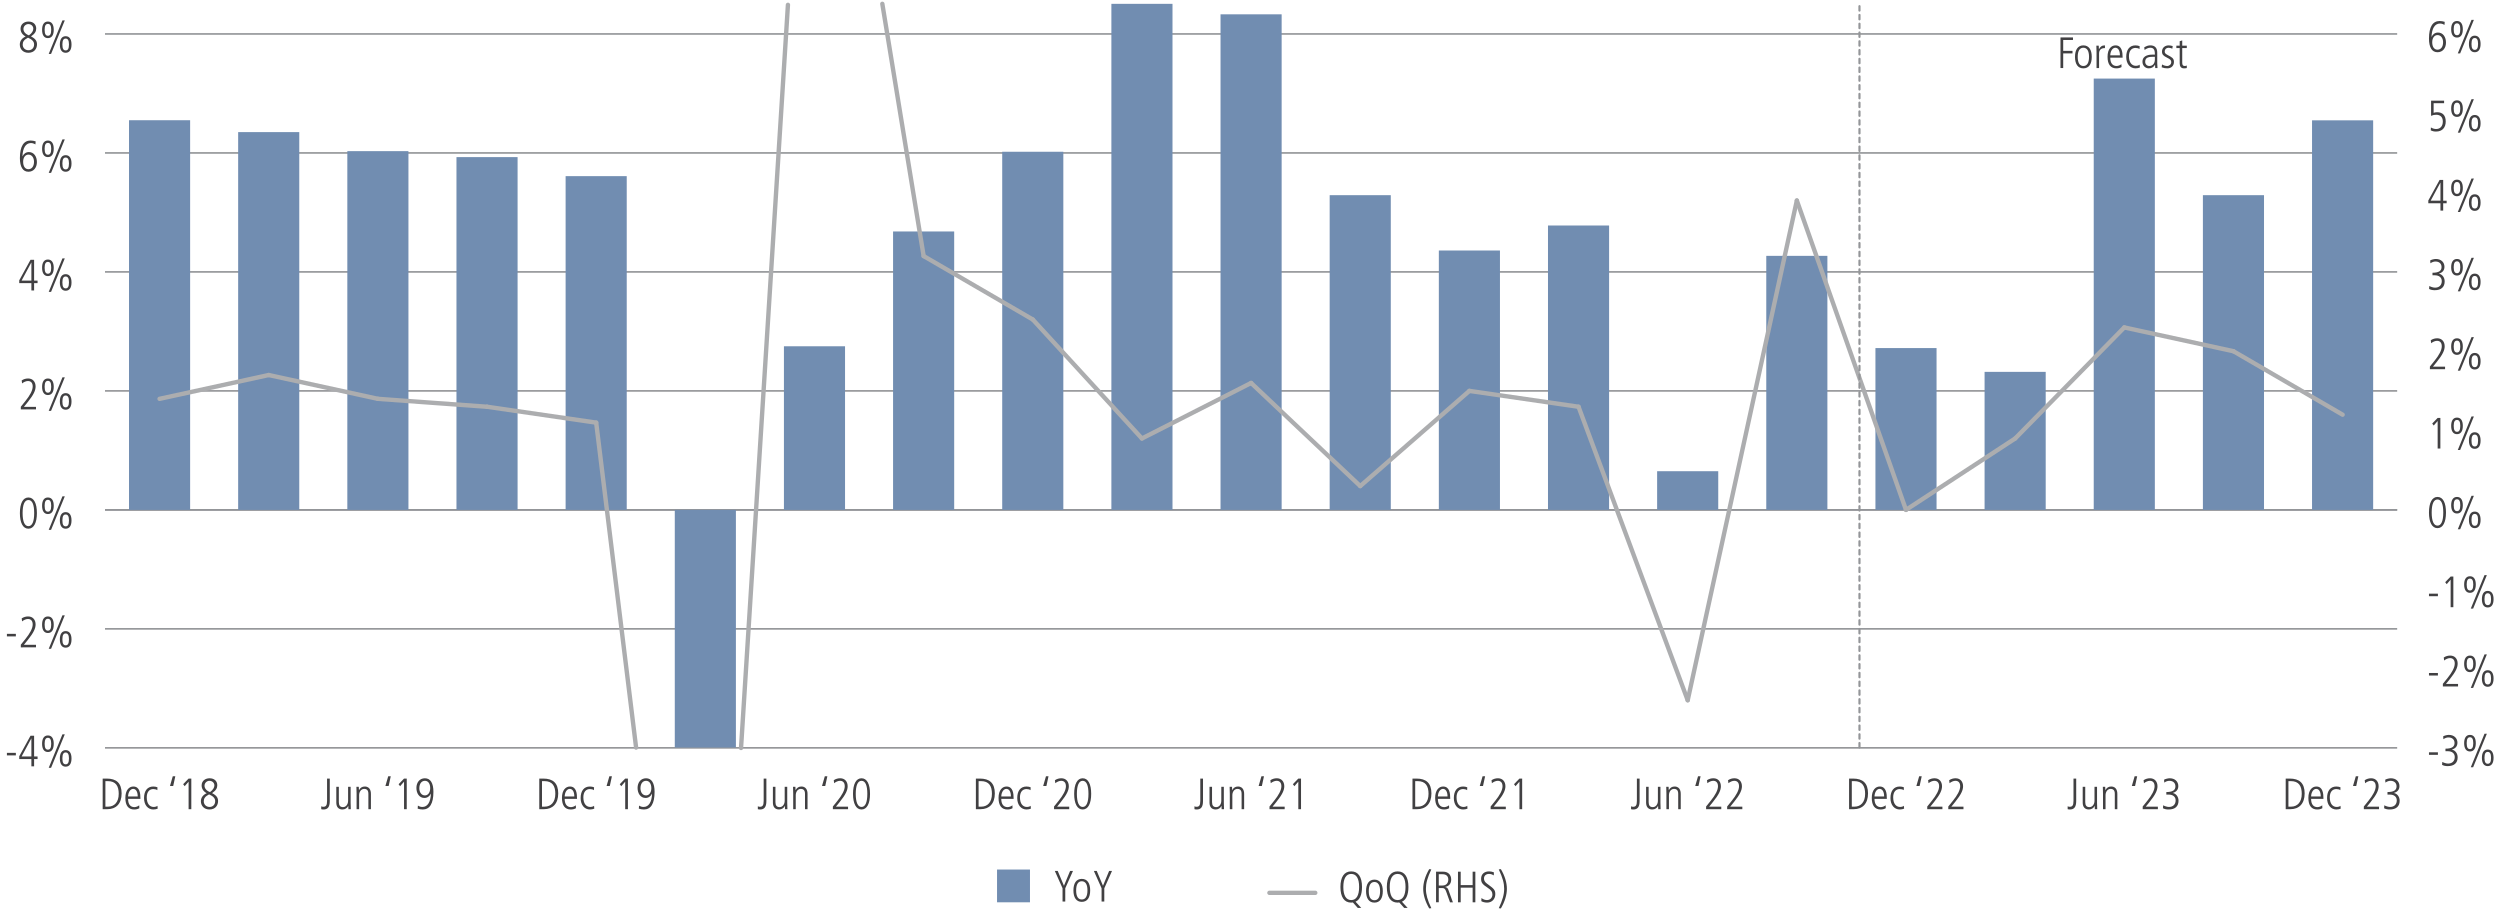 <?xml version="1.0" encoding="utf-8"?>
<!-- Generator: Adobe Illustrator 27.4.0, SVG Export Plug-In . SVG Version: 6.00 Build 0)  -->
<svg version="1.1" id="Layer_02" xmlns="http://www.w3.org/2000/svg" xmlns:xlink="http://www.w3.org/1999/xlink" x="0px" y="0px"
	 viewBox="0 0 1140 420.4" style="enable-background:new 0 0 1140 420.4;" xml:space="preserve">
<style type="text/css">
	.st0{fill:none;stroke:#939598;stroke-width:0.75;stroke-miterlimit:10;}
	.st1{fill:#414042;}
	.st2{fill:#718DB1;}
	.st3{fill:#718DB1;stroke:#ACADAF;stroke-width:2;stroke-linecap:round;stroke-linejoin:round;stroke-miterlimit:10;}
	.st4{fill:none;stroke:#939598;stroke-linecap:round;stroke-linejoin:round;stroke-miterlimit:10;stroke-dasharray:2,2;}
</style>
<line class="st0" x1="47.88" y1="232.5" x2="1093.11" y2="232.5"/>
<g>
	<path class="st1" d="M3.15,344.46v-1.16h4.08v1.16H3.15z"/>
	<path class="st1" d="M14.31,349.46v-3.34H8.77v-1.26l5.14-9.36h1.64v9.46h1.58v1.16h-1.58v3.34H14.31z M14.31,336.74h-0.04
		l-4.42,8.22h4.46V336.74z"/>
	<path class="st1" d="M19.19,339.14c0-2.4,0.92-3.78,2.66-3.78c1.7,0,2.66,1.32,2.66,3.78s-0.96,3.78-2.66,3.78
		C20.11,342.92,19.19,341.54,19.19,339.14z M23.35,339.14c0-2-0.56-2.7-1.5-2.7c-0.94,0-1.5,0.68-1.5,2.7c0,2.08,0.6,2.7,1.5,2.7
		C22.75,341.84,23.35,341.22,23.35,339.14z M22.21,350.12l6.26-15.28h1.08l-6.26,15.28H22.21z M27.29,345.82
		c0-2.46,0.96-3.78,2.66-3.78c1.74,0,2.66,1.38,2.66,3.78s-0.92,3.78-2.66,3.78C28.25,349.6,27.29,348.28,27.29,345.82z
		 M31.45,345.82c0-2.02-0.58-2.7-1.52-2.7c-0.88,0-1.48,0.62-1.48,2.7c0,2.06,0.56,2.7,1.5,2.7
		C30.85,348.52,31.45,347.9,31.45,345.82z"/>
</g>
<g>
	<path class="st1" d="M3.15,290.2v-1.16h4.08v1.16H3.15z"/>
	<path class="st1" d="M9.49,295.2v-1.22l2.16-2.68c1.98-2.46,3.26-4.76,3.26-6.54c0-1.6-0.76-2.5-2.18-2.5
		c-0.86,0-1.92,0.48-2.66,1.1l-0.18-1.38c0.96-0.62,1.92-0.88,2.94-0.88c2.1,0,3.4,1.5,3.4,3.66c0,1.76-0.86,3.72-3.58,7.1
		l-1.76,2.18h5.52v1.16H9.49z"/>
	<path class="st1" d="M19.19,284.88c0-2.4,0.92-3.78,2.66-3.78c1.7,0,2.66,1.32,2.66,3.78s-0.96,3.78-2.66,3.78
		C20.11,288.66,19.19,287.28,19.19,284.88z M23.35,284.88c0-2-0.56-2.7-1.5-2.7c-0.94,0-1.5,0.68-1.5,2.7c0,2.08,0.6,2.7,1.5,2.7
		C22.75,287.58,23.35,286.96,23.35,284.88z M22.21,295.86l6.26-15.28h1.08l-6.26,15.28H22.21z M27.29,291.56
		c0-2.46,0.96-3.78,2.66-3.78c1.74,0,2.66,1.38,2.66,3.78s-0.92,3.78-2.66,3.78C28.25,295.34,27.29,294.02,27.29,291.56z
		 M31.45,291.56c0-2.02-0.58-2.7-1.52-2.7c-0.88,0-1.48,0.62-1.48,2.7c0,2.06,0.56,2.7,1.5,2.7
		C30.85,294.26,31.45,293.64,31.45,291.56z"/>
</g>
<g>
	<path class="st1" d="M9.07,233.97c0-4.42,1.38-7.12,3.88-7.12c2.54,0,3.88,2.72,3.88,7.12s-1.38,7.12-3.88,7.12
		C10.45,241.09,9.07,238.37,9.07,233.97z M15.59,233.97c0-3.92-0.9-5.96-2.64-5.96c-1.68,0-2.64,1.98-2.64,5.96
		c0,3.94,0.96,5.96,2.64,5.96C14.65,239.93,15.59,237.91,15.59,233.97z"/>
	<path class="st1" d="M19.19,230.63c0-2.4,0.92-3.78,2.66-3.78c1.7,0,2.66,1.32,2.66,3.78s-0.96,3.78-2.66,3.78
		C20.11,234.41,19.19,233.03,19.19,230.63z M23.35,230.63c0-2-0.56-2.7-1.5-2.7c-0.94,0-1.5,0.68-1.5,2.7c0,2.08,0.6,2.7,1.5,2.7
		C22.75,233.33,23.35,232.71,23.35,230.63z M22.21,241.61l6.26-15.28h1.08l-6.26,15.28H22.21z M27.29,237.31
		c0-2.46,0.96-3.78,2.66-3.78c1.74,0,2.66,1.38,2.66,3.78s-0.92,3.78-2.66,3.78C28.25,241.09,27.29,239.77,27.29,237.31z
		 M31.45,237.31c0-2.02-0.58-2.7-1.52-2.7c-0.88,0-1.48,0.62-1.48,2.7c0,2.06,0.56,2.7,1.5,2.7
		C30.85,240.01,31.45,239.39,31.45,237.31z"/>
</g>
<g>
	<path class="st1" d="M9.49,186.69v-1.22l2.16-2.68c1.98-2.46,3.26-4.76,3.26-6.54c0-1.6-0.76-2.5-2.18-2.5
		c-0.86,0-1.92,0.48-2.66,1.1l-0.18-1.38c0.96-0.62,1.92-0.88,2.94-0.88c2.1,0,3.4,1.5,3.4,3.66c0,1.76-0.86,3.72-3.58,7.1
		l-1.76,2.18h5.52v1.16H9.49z"/>
	<path class="st1" d="M19.19,176.37c0-2.4,0.92-3.78,2.66-3.78c1.7,0,2.66,1.32,2.66,3.78s-0.96,3.78-2.66,3.78
		C20.11,180.15,19.19,178.77,19.19,176.37z M23.35,176.37c0-2-0.56-2.7-1.5-2.7c-0.94,0-1.5,0.68-1.5,2.7c0,2.08,0.6,2.7,1.5,2.7
		C22.75,179.07,23.35,178.45,23.35,176.37z M22.21,187.35l6.26-15.28h1.08l-6.26,15.28H22.21z M27.29,183.05
		c0-2.46,0.96-3.78,2.66-3.78c1.74,0,2.66,1.38,2.66,3.78s-0.92,3.78-2.66,3.78C28.25,186.83,27.29,185.51,27.29,183.05z
		 M31.45,183.05c0-2.02-0.58-2.7-1.52-2.7c-0.88,0-1.48,0.62-1.48,2.7c0,2.06,0.56,2.7,1.5,2.7
		C30.85,185.75,31.45,185.13,31.45,183.05z"/>
</g>
<g>
	<path class="st1" d="M14.31,132.44v-3.34H8.77v-1.26l5.14-9.36h1.64v9.46h1.58v1.16h-1.58v3.34H14.31z M14.31,119.72h-0.04
		l-4.42,8.22h4.46V119.72z"/>
	<path class="st1" d="M19.19,122.12c0-2.4,0.92-3.78,2.66-3.78c1.7,0,2.66,1.32,2.66,3.78s-0.96,3.78-2.66,3.78
		C20.11,125.9,19.19,124.52,19.19,122.12z M23.35,122.12c0-2-0.56-2.7-1.5-2.7c-0.94,0-1.5,0.68-1.5,2.7c0,2.08,0.6,2.7,1.5,2.7
		C22.75,124.82,23.35,124.2,23.35,122.12z M22.21,133.1l6.26-15.28h1.08l-6.26,15.28H22.21z M27.29,128.8
		c0-2.46,0.96-3.78,2.66-3.78c1.74,0,2.66,1.38,2.66,3.78s-0.92,3.78-2.66,3.78C28.25,132.58,27.29,131.26,27.29,128.8z
		 M31.45,128.8c0-2.02-0.58-2.7-1.52-2.7c-0.88,0-1.48,0.62-1.48,2.7c0,2.06,0.56,2.7,1.5,2.7C30.85,131.5,31.45,130.88,31.45,128.8
		z"/>
</g>
<g>
	<path class="st1" d="M10.27,71.3c0.5-1.18,1.6-1.96,2.9-1.96c2.36,0,3.66,2.12,3.66,4.58c0,2.4-1.4,4.4-3.88,4.4
		c-2.5,0-3.88-2.2-3.88-6.2c0-5.44,1.74-8.04,4.88-8.04c0.74,0,1.6,0.16,2.3,0.38l-0.1,1.4c-0.9-0.5-1.42-0.62-2.08-0.62
		c-2.34,0-3.7,2.24-3.84,6.06H10.27z M15.51,73.74c0-1.66-0.88-3.24-2.56-3.24c-1.36,0-2.4,1.28-2.4,3.26c0,2.18,0.98,3.4,2.4,3.4
		C14.45,77.16,15.51,75.92,15.51,73.74z"/>
	<path class="st1" d="M19.19,67.86c0-2.4,0.92-3.78,2.66-3.78c1.7,0,2.66,1.32,2.66,3.78s-0.96,3.78-2.66,3.78
		C20.11,71.64,19.19,70.26,19.19,67.86z M23.35,67.86c0-2-0.56-2.7-1.5-2.7c-0.94,0-1.5,0.68-1.5,2.7c0,2.08,0.6,2.7,1.5,2.7
		C22.75,70.56,23.35,69.94,23.35,67.86z M22.21,78.84l6.26-15.28h1.08l-6.26,15.28H22.21z M27.29,74.54c0-2.46,0.96-3.78,2.66-3.78
		c1.74,0,2.66,1.38,2.66,3.78c0,2.4-0.92,3.78-2.66,3.78C28.25,78.32,27.29,77,27.29,74.54z M31.45,74.54c0-2.02-0.58-2.7-1.52-2.7
		c-0.88,0-1.48,0.62-1.48,2.7c0,2.06,0.56,2.7,1.5,2.7C30.85,77.24,31.45,76.62,31.45,74.54z"/>
</g>
<g>
	<path class="st1" d="M16.87,20.23c0,1.86-1.16,3.84-3.94,3.84c-2.32,0-3.9-1.58-3.9-3.78c0-1.66,1.04-2.94,2.66-3.64
		c-1.52-0.82-2.32-2.06-2.32-3.56c0-2.08,1.7-3.26,3.62-3.26c2.26,0,3.52,1.38,3.52,3.2c0,1.28-0.56,2.32-2.38,3.58
		C16.29,17.71,16.87,18.81,16.87,20.23z M10.35,20.33c0,1.46,1.08,2.58,2.66,2.58c1.32,0,2.54-0.88,2.54-2.66
		c0-1.26-0.84-2.2-2.78-3.08C10.93,18.15,10.35,19.03,10.35,20.33z M15.19,13.08c0-1.2-1-2.1-2.28-2.1c-1.14,0-2.22,0.96-2.22,2.24
		c0,1.2,0.9,2.32,2.5,2.9C14.61,15.11,15.19,14.02,15.19,13.08z"/>
	<path class="st1" d="M19.19,13.6c0-2.4,0.92-3.78,2.66-3.78c1.7,0,2.66,1.32,2.66,3.78s-0.96,3.78-2.66,3.78
		C20.11,17.39,19.19,16.01,19.19,13.6z M23.35,13.6c0-2-0.56-2.7-1.5-2.7c-0.94,0-1.5,0.68-1.5,2.7c0,2.08,0.6,2.7,1.5,2.7
		C22.75,16.31,23.35,15.69,23.35,13.6z M22.21,24.59L28.47,9.3h1.08l-6.26,15.28H22.21z M27.29,20.29c0-2.46,0.96-3.78,2.66-3.78
		c1.74,0,2.66,1.38,2.66,3.78c0,2.4-0.92,3.78-2.66,3.78C28.25,24.07,27.29,22.75,27.29,20.29z M31.45,20.29
		c0-2.02-0.58-2.7-1.52-2.7c-0.88,0-1.48,0.62-1.48,2.7c0,2.06,0.56,2.7,1.5,2.7C30.85,22.99,31.45,22.37,31.45,20.29z"/>
</g>
<line class="st0" x1="47.88" y1="341.02" x2="1093.11" y2="341.02"/>
<line class="st0" x1="47.88" y1="286.76" x2="1093.11" y2="286.76"/>
<line class="st0" x1="47.88" y1="232.5" x2="1093.11" y2="232.5"/>
<line class="st0" x1="47.88" y1="178.25" x2="1093.11" y2="178.25"/>
<line class="st0" x1="47.88" y1="123.99" x2="1093.11" y2="123.99"/>
<line class="st0" x1="47.88" y1="69.74" x2="1093.11" y2="69.74"/>
<line class="st0" x1="47.88" y1="15.48" x2="1093.11" y2="15.48"/>
<rect x="454.65" y="396.51" class="st2" width="15.02" height="14.94"/>
<rect x="58.83" y="54.82" class="st2" width="27.87" height="177.69"/>
<rect x="108.6" y="60.24" class="st2" width="27.87" height="172.26"/>
<rect x="158.38" y="68.92" class="st2" width="27.87" height="163.58"/>
<rect x="208.15" y="71.64" class="st2" width="27.87" height="160.87"/>
<rect x="257.92" y="80.32" class="st2" width="27.87" height="152.19"/>
<rect x="307.7" y="232.5" class="st2" width="27.87" height="108.38"/>
<rect x="357.47" y="157.9" class="st2" width="27.87" height="74.6"/>
<rect x="407.24" y="105.55" class="st2" width="27.87" height="126.96"/>
<rect x="457.01" y="69.2" class="st2" width="27.87" height="163.31"/>
<rect x="506.79" y="1.75" class="st2" width="27.87" height="230.75"/>
<rect x="556.56" y="6.53" class="st2" width="27.87" height="225.97"/>
<rect x="606.33" y="89" class="st2" width="27.87" height="143.51"/>
<rect x="656.11" y="114.23" class="st2" width="27.87" height="118.28"/>
<rect x="705.88" y="102.83" class="st2" width="27.87" height="129.67"/>
<rect x="755.65" y="214.87" class="st2" width="27.87" height="17.63"/>
<rect x="805.42" y="116.67" class="st2" width="27.87" height="115.84"/>
<rect x="855.2" y="158.72" class="st2" width="27.87" height="73.79"/>
<rect x="904.97" y="169.57" class="st2" width="27.87" height="62.94"/>
<rect x="954.74" y="35.83" class="st2" width="27.87" height="196.68"/>
<rect x="1004.52" y="89" class="st2" width="27.87" height="143.51"/>
<rect x="1054.29" y="54.87" class="st2" width="27.87" height="177.63"/>
<g>
	<path class="st1" d="M484.52,411.11v-6.06l-3.52-7.9h1.32l2.84,6.76l2.8-6.76h1.32l-3.52,7.9v6.06H484.52z"/>
	<path class="st1" d="M489.48,406.01c0-3.26,1.32-5.24,3.82-5.24s3.82,1.98,3.82,5.24c0,3.34-1.34,5.24-3.82,5.24
		S489.48,409.35,489.48,406.01z M495.88,406.01c0-2.74-0.92-4.16-2.6-4.16c-1.62,0-2.56,1.38-2.56,4.16c0,2.8,0.92,4.16,2.58,4.16
		C494.98,410.17,495.88,408.75,495.88,406.01z"/>
	<path class="st1" d="M502.32,411.11v-6.06l-3.52-7.9h1.32l2.84,6.76l2.8-6.76h1.32l-3.52,7.9v6.06H502.32z"/>
</g>
<g>
	<path class="st1" d="M1042.28,368.99v-13.96h1.82c4.4,0,6.82,2.02,6.82,6.78c0,4.68-2.54,7.18-6.48,7.18H1042.28z M1044.78,367.83
		c2.84,0,4.82-2.08,4.82-5.84c0-3.52-1.28-5.8-5.02-5.8h-1.06v11.64H1044.78z"/>
	<path class="st1" d="M1059,368.55c-0.74,0.42-1.5,0.58-2.38,0.58c-2.56,0-4-1.76-4-5.26c0-3.68,1.8-5.22,3.62-5.22
		c2.94,0,3.26,3.06,3.26,5.62h-5.64c0,2.46,1.06,3.78,2.88,3.78c0.66,0,1.64-0.34,2.2-0.84L1059,368.55z M1058.26,363.19
		c0-2.16-0.8-3.46-2.08-3.46c-1.32,0-2.28,1.6-2.32,3.46H1058.26z"/>
	<path class="st1" d="M1067.36,368.75c-0.5,0.22-1.26,0.38-1.98,0.38c-2.42,0-4.24-1.98-4.24-5.2c0-3.36,1.56-5.28,4.22-5.28
		c0.78,0,1.34,0.14,1.9,0.36l-0.06,1.32c-0.4-0.34-1.18-0.52-1.84-0.52c-1.78,0-2.98,1.32-2.98,3.78c0,2.9,1.32,4.38,3.16,4.38
		c0.62,0,1.4-0.2,1.72-0.54L1067.36,368.75z"/>
	<path class="st1" d="M1072.96,358.43l1.28-4.44h1.16l-0.96,4.44H1072.96z"/>
	<path class="st1" d="M1077.91,368.99v-1.22l2.16-2.68c1.98-2.46,3.26-4.76,3.26-6.54c0-1.6-0.76-2.5-2.18-2.5
		c-0.86,0-1.92,0.48-2.66,1.1l-0.18-1.38c0.96-0.62,1.92-0.88,2.94-0.88c2.1,0,3.4,1.5,3.4,3.66c0,1.76-0.86,3.72-3.58,7.1
		l-1.76,2.18h5.52v1.16H1077.91z"/>
	<path class="st1" d="M1087.25,367.21c0.62,0.38,1.82,0.76,2.62,0.76c1.84,0,3.06-1.1,3.06-3c0-1.66-1.24-2.64-3.18-2.64h-1.06
		v-1.16c2.96,0,4.14-0.9,4.14-2.6c0-1.42-0.94-2.52-2.78-2.52c-0.78,0-1.56,0.28-2.3,0.82l-0.1-1.32c0.48-0.32,1.78-0.66,2.58-0.66
		c2.42,0,3.92,1.54,3.92,3.56c0,1.52-0.8,2.62-2.5,3.12v0.04c1.46,0.28,2.6,1.7,2.6,3.52c0,2.56-1.58,4-4.52,4
		c-0.98,0-1.76-0.14-2.58-0.56L1087.25,367.21z"/>
</g>
<g>
	<path class="st1" d="M942.85,367.67c0.44,0.18,0.56,0.22,0.94,0.22c1.16,0,1.72-0.56,1.72-2.66v-10.2h1.24v10.22
		c0,2.88-1.02,3.88-2.92,3.88c-0.38,0-0.66-0.06-0.98-0.14V367.67z"/>
	<path class="st1" d="M955.25,368.99c-0.06-0.54-0.08-1.02-0.08-1.5h-0.04c-0.34,0.94-1.38,1.64-2.6,1.64
		c-1.86,0-2.82-1.2-2.82-3.14v-7.2h1.16v6.96c0,1.6,0.64,2.3,1.9,2.3c1.44,0,2.32-1.4,2.32-2.84v-6.42h1.16v7.24
		c0,0.34,0.04,1.56,0.08,2.96H955.25z"/>
	<path class="st1" d="M964.35,368.99v-6.96c0-0.74-0.08-2.3-1.9-2.3c-1.42,0-2.32,1.38-2.32,2.86v6.4h-1.16v-7.06
		c0-0.94-0.08-2.58-0.08-3.14h1.08c0.04,0.34,0.06,0.92,0.08,1.5h0.04c0.56-1.1,1.46-1.64,2.6-1.64c2.84,0,2.82,2.88,2.82,3.44v6.9
		H964.35z"/>
	<path class="st1" d="M972.11,358.43l1.28-4.44h1.16l-0.96,4.44H972.11z"/>
	<path class="st1" d="M977.07,368.99v-1.22l2.16-2.68c1.98-2.46,3.26-4.76,3.26-6.54c0-1.6-0.76-2.5-2.18-2.5
		c-0.86,0-1.92,0.48-2.66,1.1l-0.18-1.38c0.96-0.62,1.92-0.88,2.94-0.88c2.1,0,3.4,1.5,3.4,3.66c0,1.76-0.86,3.72-3.58,7.1
		l-1.76,2.18h5.52v1.16H977.07z"/>
	<path class="st1" d="M986.41,367.21c0.62,0.38,1.82,0.76,2.62,0.76c1.84,0,3.06-1.1,3.06-3c0-1.66-1.24-2.64-3.18-2.64h-1.06v-1.16
		c2.96,0,4.14-0.9,4.14-2.6c0-1.42-0.94-2.52-2.78-2.52c-0.78,0-1.56,0.28-2.3,0.82l-0.1-1.32c0.48-0.32,1.78-0.66,2.58-0.66
		c2.42,0,3.92,1.54,3.92,3.56c0,1.52-0.8,2.62-2.5,3.12v0.04c1.46,0.28,2.6,1.7,2.6,3.52c0,2.56-1.58,4-4.52,4
		c-0.98,0-1.76-0.14-2.58-0.56L986.41,367.21z"/>
</g>
<g>
	<path class="st1" d="M843.18,368.99v-13.96H845c4.4,0,6.82,2.02,6.82,6.78c0,4.68-2.54,7.18-6.48,7.18H843.18z M845.68,367.83
		c2.84,0,4.82-2.08,4.82-5.84c0-3.52-1.28-5.8-5.02-5.8h-1.06v11.64H845.68z"/>
	<path class="st1" d="M859.91,368.55c-0.74,0.42-1.5,0.58-2.38,0.58c-2.56,0-4-1.76-4-5.26c0-3.68,1.8-5.22,3.62-5.22
		c2.94,0,3.26,3.06,3.26,5.62h-5.64c0,2.46,1.06,3.78,2.88,3.78c0.66,0,1.64-0.34,2.2-0.84L859.91,368.55z M859.17,363.19
		c0-2.16-0.8-3.46-2.08-3.46c-1.32,0-2.28,1.6-2.32,3.46H859.17z"/>
	<path class="st1" d="M868.27,368.75c-0.5,0.22-1.26,0.38-1.98,0.38c-2.42,0-4.24-1.98-4.24-5.2c0-3.36,1.56-5.28,4.22-5.28
		c0.78,0,1.34,0.14,1.9,0.36l-0.06,1.32c-0.4-0.34-1.18-0.52-1.84-0.52c-1.78,0-2.98,1.32-2.98,3.78c0,2.9,1.32,4.38,3.16,4.38
		c0.62,0,1.4-0.2,1.72-0.54L868.27,368.75z"/>
	<path class="st1" d="M873.86,358.43l1.28-4.44h1.16l-0.96,4.44H873.86z"/>
	<path class="st1" d="M878.82,368.99v-1.22l2.16-2.68c1.98-2.46,3.26-4.76,3.26-6.54c0-1.6-0.76-2.5-2.18-2.5
		c-0.86,0-1.92,0.48-2.66,1.1l-0.18-1.38c0.96-0.62,1.92-0.88,2.94-0.88c2.1,0,3.4,1.5,3.4,3.66c0,1.76-0.86,3.72-3.58,7.1
		l-1.76,2.18h5.52v1.16H878.82z"/>
	<path class="st1" d="M888.42,368.99v-1.22l2.16-2.68c1.98-2.46,3.26-4.76,3.26-6.54c0-1.6-0.76-2.5-2.18-2.5
		c-0.86,0-1.92,0.48-2.66,1.1l-0.18-1.38c0.96-0.62,1.92-0.88,2.94-0.88c2.1,0,3.4,1.5,3.4,3.66c0,1.76-0.86,3.72-3.58,7.1
		l-1.76,2.18h5.52v1.16H888.42z"/>
</g>
<g>
	<path class="st1" d="M743.76,367.67c0.44,0.18,0.56,0.22,0.94,0.22c1.16,0,1.72-0.56,1.72-2.66v-10.2h1.24v10.22
		c0,2.88-1.02,3.88-2.92,3.88c-0.38,0-0.66-0.06-0.98-0.14V367.67z"/>
	<path class="st1" d="M756.16,368.99c-0.06-0.54-0.08-1.02-0.08-1.5h-0.04c-0.34,0.94-1.38,1.64-2.6,1.64
		c-1.86,0-2.82-1.2-2.82-3.14v-7.2h1.16v6.96c0,1.6,0.64,2.3,1.9,2.3c1.44,0,2.32-1.4,2.32-2.84v-6.42h1.16v7.24
		c0,0.34,0.04,1.56,0.08,2.96H756.16z"/>
	<path class="st1" d="M765.26,368.99v-6.96c0-0.74-0.08-2.3-1.9-2.3c-1.42,0-2.32,1.38-2.32,2.86v6.4h-1.16v-7.06
		c0-0.94-0.08-2.58-0.08-3.14h1.08c0.04,0.34,0.06,0.92,0.08,1.5H761c0.56-1.1,1.46-1.64,2.6-1.64c2.84,0,2.82,2.88,2.82,3.44v6.9
		H765.26z"/>
	<path class="st1" d="M773.02,358.43l1.28-4.44h1.16l-0.96,4.44H773.02z"/>
	<path class="st1" d="M777.98,368.99v-1.22l2.16-2.68c1.98-2.46,3.26-4.76,3.26-6.54c0-1.6-0.76-2.5-2.18-2.5
		c-0.86,0-1.92,0.48-2.66,1.1l-0.18-1.38c0.96-0.62,1.92-0.88,2.94-0.88c2.1,0,3.4,1.5,3.4,3.66c0,1.76-0.86,3.72-3.58,7.1
		l-1.76,2.18h5.52v1.16H777.98z"/>
	<path class="st1" d="M787.58,368.99v-1.22l2.16-2.68c1.98-2.46,3.26-4.76,3.26-6.54c0-1.6-0.76-2.5-2.18-2.5
		c-0.86,0-1.92,0.48-2.66,1.1l-0.18-1.38c0.96-0.62,1.92-0.88,2.94-0.88c2.1,0,3.4,1.5,3.4,3.66c0,1.76-0.86,3.72-3.58,7.1
		l-1.76,2.18h5.52v1.16H787.58z"/>
</g>
<g>
	<path class="st1" d="M644.09,368.99v-13.96h1.82c4.4,0,6.82,2.02,6.82,6.78c0,4.68-2.54,7.18-6.48,7.18H644.09z M646.59,367.83
		c2.84,0,4.82-2.08,4.82-5.84c0-3.52-1.28-5.8-5.02-5.8h-1.06v11.64H646.59z"/>
	<path class="st1" d="M660.81,368.55c-0.74,0.42-1.5,0.58-2.38,0.58c-2.56,0-4-1.76-4-5.26c0-3.68,1.8-5.22,3.62-5.22
		c2.94,0,3.26,3.06,3.26,5.62h-5.64c0,2.46,1.06,3.78,2.88,3.78c0.66,0,1.64-0.34,2.2-0.84L660.81,368.55z M660.07,363.19
		c0-2.16-0.8-3.46-2.08-3.46c-1.32,0-2.28,1.6-2.32,3.46H660.07z"/>
	<path class="st1" d="M669.17,368.75c-0.5,0.22-1.26,0.38-1.98,0.38c-2.42,0-4.24-1.98-4.24-5.2c0-3.36,1.56-5.28,4.22-5.28
		c0.78,0,1.34,0.14,1.9,0.36l-0.06,1.32c-0.4-0.34-1.18-0.52-1.84-0.52c-1.78,0-2.98,1.32-2.98,3.78c0,2.9,1.32,4.38,3.16,4.38
		c0.62,0,1.4-0.2,1.72-0.54L669.17,368.75z"/>
	<path class="st1" d="M674.77,358.43l1.28-4.44h1.16l-0.96,4.44H674.77z"/>
	<path class="st1" d="M679.73,368.99v-1.22l2.16-2.68c1.98-2.46,3.26-4.76,3.26-6.54c0-1.6-0.76-2.5-2.18-2.5
		c-0.86,0-1.92,0.48-2.66,1.1l-0.18-1.38c0.96-0.62,1.92-0.88,2.94-0.88c2.1,0,3.4,1.5,3.4,3.66c0,1.76-0.86,3.72-3.58,7.1
		l-1.76,2.18h5.52v1.16H679.73z"/>
	<path class="st1" d="M692.87,368.99v-12.56l-1.8,2.08l-0.68-0.92l2.48-2.56h1.24v13.96H692.87z"/>
</g>
<g>
	<path class="st1" d="M544.67,367.67c0.44,0.18,0.56,0.22,0.94,0.22c1.16,0,1.72-0.56,1.72-2.66v-10.2h1.24v10.22
		c0,2.88-1.02,3.88-2.92,3.88c-0.38,0-0.66-0.06-0.98-0.14V367.67z"/>
	<path class="st1" d="M557.07,368.99c-0.06-0.54-0.08-1.02-0.08-1.5h-0.04c-0.34,0.94-1.38,1.64-2.6,1.64
		c-1.86,0-2.82-1.2-2.82-3.14v-7.2h1.16v6.96c0,1.6,0.64,2.3,1.9,2.3c1.44,0,2.32-1.4,2.32-2.84v-6.42h1.16v7.24
		c0,0.34,0.04,1.56,0.08,2.96H557.07z"/>
	<path class="st1" d="M566.17,368.99v-6.96c0-0.74-0.08-2.3-1.9-2.3c-1.42,0-2.32,1.38-2.32,2.86v6.4h-1.16v-7.06
		c0-0.94-0.08-2.58-0.08-3.14h1.08c0.04,0.34,0.06,0.92,0.08,1.5h0.04c0.56-1.1,1.46-1.64,2.6-1.64c2.84,0,2.82,2.88,2.82,3.44v6.9
		H566.17z"/>
	<path class="st1" d="M573.93,358.43l1.28-4.44h1.16l-0.96,4.44H573.93z"/>
	<path class="st1" d="M578.89,368.99v-1.22l2.16-2.68c1.98-2.46,3.26-4.76,3.26-6.54c0-1.6-0.76-2.5-2.18-2.5
		c-0.86,0-1.92,0.48-2.66,1.1l-0.18-1.38c0.96-0.62,1.92-0.88,2.94-0.88c2.1,0,3.4,1.5,3.4,3.66c0,1.76-0.86,3.72-3.58,7.1
		l-1.76,2.18h5.52v1.16H578.89z"/>
	<path class="st1" d="M592.03,368.99v-12.56l-1.8,2.08l-0.68-0.92l2.48-2.56h1.24v13.96H592.03z"/>
</g>
<g>
	<path class="st1" d="M445,368.99v-13.96h1.82c4.4,0,6.82,2.02,6.82,6.78c0,4.68-2.54,7.18-6.48,7.18H445z M447.5,367.83
		c2.84,0,4.82-2.08,4.82-5.84c0-3.52-1.28-5.8-5.02-5.8h-1.06v11.64H447.5z"/>
	<path class="st1" d="M461.72,368.55c-0.74,0.42-1.5,0.58-2.38,0.58c-2.56,0-4-1.76-4-5.26c0-3.68,1.8-5.22,3.62-5.22
		c2.94,0,3.26,3.06,3.26,5.62h-5.64c0,2.46,1.06,3.78,2.88,3.78c0.66,0,1.64-0.34,2.2-0.84L461.72,368.55z M460.98,363.19
		c0-2.16-0.8-3.46-2.08-3.46c-1.32,0-2.28,1.6-2.32,3.46H460.98z"/>
	<path class="st1" d="M470.08,368.75c-0.5,0.22-1.26,0.38-1.98,0.38c-2.42,0-4.24-1.98-4.24-5.2c0-3.36,1.56-5.28,4.22-5.28
		c0.78,0,1.34,0.14,1.9,0.36l-0.06,1.32c-0.4-0.34-1.18-0.52-1.84-0.52c-1.78,0-2.98,1.32-2.98,3.78c0,2.9,1.32,4.38,3.16,4.38
		c0.62,0,1.4-0.2,1.72-0.54L470.08,368.75z"/>
	<path class="st1" d="M475.68,358.43l1.28-4.44h1.16l-0.96,4.44H475.68z"/>
	<path class="st1" d="M480.64,368.99v-1.22l2.16-2.68c1.98-2.46,3.26-4.76,3.26-6.54c0-1.6-0.76-2.5-2.18-2.5
		c-0.86,0-1.92,0.48-2.66,1.1l-0.18-1.38c0.96-0.62,1.92-0.88,2.94-0.88c2.1,0,3.4,1.5,3.4,3.66c0,1.76-0.86,3.72-3.58,7.1
		l-1.76,2.18h5.52v1.16H480.64z"/>
	<path class="st1" d="M489.82,362.01c0-4.42,1.38-7.12,3.88-7.12c2.54,0,3.88,2.72,3.88,7.12s-1.38,7.12-3.88,7.12
		C491.2,369.13,489.82,366.41,489.82,362.01z M496.34,362.01c0-3.92-0.9-5.96-2.64-5.96c-1.68,0-2.64,1.98-2.64,5.96
		c0,3.94,0.96,5.96,2.64,5.96C495.4,367.97,496.34,365.95,496.34,362.01z"/>
</g>
<g>
	<path class="st1" d="M345.57,367.67c0.44,0.18,0.56,0.22,0.94,0.22c1.16,0,1.72-0.56,1.72-2.66v-10.2h1.24v10.22
		c0,2.88-1.02,3.88-2.92,3.88c-0.38,0-0.66-0.06-0.98-0.14V367.67z"/>
	<path class="st1" d="M357.98,368.99c-0.06-0.54-0.08-1.02-0.08-1.5h-0.04c-0.34,0.94-1.38,1.64-2.6,1.64
		c-1.86,0-2.82-1.2-2.82-3.14v-7.2h1.16v6.96c0,1.6,0.64,2.3,1.9,2.3c1.44,0,2.32-1.4,2.32-2.84v-6.42h1.16v7.24
		c0,0.34,0.04,1.56,0.08,2.96H357.98z"/>
	<path class="st1" d="M367.08,368.99v-6.96c0-0.74-0.08-2.3-1.9-2.3c-1.42,0-2.32,1.38-2.32,2.86v6.4h-1.16v-7.06
		c0-0.94-0.08-2.58-0.08-3.14h1.08c0.04,0.34,0.06,0.92,0.08,1.5h0.04c0.56-1.1,1.46-1.64,2.6-1.64c2.84,0,2.82,2.88,2.82,3.44v6.9
		H367.08z"/>
	<path class="st1" d="M374.83,358.43l1.28-4.44h1.16l-0.96,4.44H374.83z"/>
	<path class="st1" d="M379.79,368.99v-1.22l2.16-2.68c1.98-2.46,3.26-4.76,3.26-6.54c0-1.6-0.76-2.5-2.18-2.5
		c-0.86,0-1.92,0.48-2.66,1.1l-0.18-1.38c0.96-0.62,1.92-0.88,2.94-0.88c2.1,0,3.4,1.5,3.4,3.66c0,1.76-0.86,3.72-3.58,7.1
		l-1.76,2.18h5.52v1.16H379.79z"/>
	<path class="st1" d="M388.97,362.01c0-4.42,1.38-7.12,3.88-7.12c2.54,0,3.88,2.72,3.88,7.12s-1.38,7.12-3.88,7.12
		C390.35,369.13,388.97,366.41,388.97,362.01z M395.5,362.01c0-3.92-0.9-5.96-2.64-5.96c-1.68,0-2.64,1.98-2.64,5.96
		c0,3.94,0.96,5.96,2.64,5.96C394.56,367.97,395.5,365.95,395.5,362.01z"/>
</g>
<g>
	<path class="st1" d="M245.91,368.99v-13.96h1.82c4.4,0,6.82,2.02,6.82,6.78c0,4.68-2.54,7.18-6.48,7.18H245.91z M248.41,367.83
		c2.84,0,4.82-2.08,4.82-5.84c0-3.52-1.28-5.8-5.02-5.8h-1.06v11.64H248.41z"/>
	<path class="st1" d="M262.63,368.55c-0.74,0.42-1.5,0.58-2.38,0.58c-2.56,0-4-1.76-4-5.26c0-3.68,1.8-5.22,3.62-5.22
		c2.94,0,3.26,3.06,3.26,5.62h-5.64c0,2.46,1.06,3.78,2.88,3.78c0.66,0,1.64-0.34,2.2-0.84L262.63,368.55z M261.89,363.19
		c0-2.16-0.8-3.46-2.08-3.46c-1.32,0-2.28,1.6-2.32,3.46H261.89z"/>
	<path class="st1" d="M270.99,368.75c-0.5,0.22-1.26,0.38-1.98,0.38c-2.42,0-4.24-1.98-4.24-5.2c0-3.36,1.56-5.28,4.22-5.28
		c0.78,0,1.34,0.14,1.9,0.36l-0.06,1.32c-0.4-0.34-1.18-0.52-1.84-0.52c-1.78,0-2.98,1.32-2.98,3.78c0,2.9,1.32,4.38,3.16,4.38
		c0.62,0,1.4-0.2,1.72-0.54L270.99,368.75z"/>
	<path class="st1" d="M276.59,358.43l1.28-4.44h1.16l-0.96,4.44H276.59z"/>
	<path class="st1" d="M285.09,368.99v-12.56l-1.8,2.08l-0.68-0.92l2.48-2.56h1.24v13.96H285.09z"/>
	<path class="st1" d="M291.41,367.35c0.78,0.46,1.3,0.62,2.08,0.62c2.32,0,3.74-2.24,3.84-6.06h-0.04c-0.5,1.18-1.6,1.96-2.9,1.96
		c-2.36,0-3.66-2.12-3.66-4.58c0-2.48,1.46-4.4,3.88-4.4c2.54,0,3.88,2.22,3.88,6.2c0,5.44-1.74,8.04-4.88,8.04
		c-0.74,0-1.6-0.16-2.3-0.38L291.41,367.35z M297.01,359.43c0-2.16-0.98-3.38-2.4-3.38c-1.5,0-2.56,1.26-2.56,3.42
		c0,1.66,0.86,3.24,2.56,3.24C295.99,362.71,297.01,361.43,297.01,359.43z"/>
</g>
<g>
	<path class="st1" d="M146.48,367.67c0.44,0.18,0.56,0.22,0.94,0.22c1.16,0,1.72-0.56,1.72-2.66v-10.2h1.24v10.22
		c0,2.88-1.02,3.88-2.92,3.88c-0.38,0-0.66-0.06-0.98-0.14V367.67z"/>
	<path class="st1" d="M158.89,368.99c-0.06-0.54-0.08-1.02-0.08-1.5h-0.04c-0.34,0.94-1.38,1.64-2.6,1.64
		c-1.86,0-2.82-1.2-2.82-3.14v-7.2h1.16v6.96c0,1.6,0.64,2.3,1.9,2.3c1.44,0,2.32-1.4,2.32-2.84v-6.42h1.16v7.24
		c0,0.34,0.04,1.56,0.08,2.96H158.89z"/>
	<path class="st1" d="M167.98,368.99v-6.96c0-0.74-0.08-2.3-1.9-2.3c-1.42,0-2.32,1.38-2.32,2.86v6.4h-1.16v-7.06
		c0-0.94-0.08-2.58-0.08-3.14h1.08c0.04,0.34,0.06,0.92,0.08,1.5h0.04c0.56-1.1,1.46-1.64,2.6-1.64c2.84,0,2.82,2.88,2.82,3.44v6.9
		H167.98z"/>
	<path class="st1" d="M175.74,358.43l1.28-4.44h1.16l-0.96,4.44H175.74z"/>
	<path class="st1" d="M184.24,368.99v-12.56l-1.8,2.08l-0.68-0.92l2.48-2.56h1.24v13.96H184.24z"/>
	<path class="st1" d="M190.56,367.35c0.78,0.46,1.3,0.62,2.08,0.62c2.32,0,3.74-2.24,3.84-6.06h-0.04c-0.5,1.18-1.6,1.96-2.9,1.96
		c-2.36,0-3.66-2.12-3.66-4.58c0-2.48,1.46-4.4,3.88-4.4c2.54,0,3.88,2.22,3.88,6.2c0,5.44-1.74,8.04-4.88,8.04
		c-0.74,0-1.6-0.16-2.3-0.38L190.56,367.35z M196.17,359.43c0-2.16-0.98-3.38-2.4-3.38c-1.5,0-2.56,1.26-2.56,3.42
		c0,1.66,0.86,3.24,2.56,3.24C195.14,362.71,196.17,361.43,196.17,359.43z"/>
</g>
<g>
	<path class="st1" d="M46.82,368.99v-13.96h1.82c4.4,0,6.82,2.02,6.82,6.78c0,4.68-2.54,7.18-6.48,7.18H46.82z M49.32,367.83
		c2.84,0,4.82-2.08,4.82-5.84c0-3.52-1.28-5.8-5.02-5.8h-1.06v11.64H49.32z"/>
	<path class="st1" d="M63.54,368.55c-0.74,0.42-1.5,0.58-2.38,0.58c-2.56,0-4-1.76-4-5.26c0-3.68,1.8-5.22,3.62-5.22
		c2.94,0,3.26,3.06,3.26,5.62H58.4c0,2.46,1.06,3.78,2.88,3.78c0.66,0,1.64-0.34,2.2-0.84L63.54,368.55z M62.8,363.19
		c0-2.16-0.8-3.46-2.08-3.46c-1.32,0-2.28,1.6-2.32,3.46H62.8z"/>
	<path class="st1" d="M71.9,368.75c-0.5,0.22-1.26,0.38-1.98,0.38c-2.42,0-4.24-1.98-4.24-5.2c0-3.36,1.56-5.28,4.22-5.28
		c0.78,0,1.34,0.14,1.9,0.36l-0.06,1.32c-0.4-0.34-1.18-0.52-1.84-0.52c-1.78,0-2.98,1.32-2.98,3.78c0,2.9,1.32,4.38,3.16,4.38
		c0.62,0,1.4-0.2,1.72-0.54L71.9,368.75z"/>
	<path class="st1" d="M77.5,358.43l1.28-4.44h1.16l-0.96,4.44H77.5z"/>
	<path class="st1" d="M86,368.99v-12.56l-1.8,2.08l-0.68-0.92l2.48-2.56h1.24v13.96H86z"/>
	<path class="st1" d="M99.44,365.29c0,1.86-1.16,3.84-3.94,3.84c-2.32,0-3.9-1.58-3.9-3.78c0-1.66,1.04-2.94,2.66-3.64
		c-1.52-0.82-2.32-2.06-2.32-3.56c0-2.08,1.7-3.26,3.62-3.26c2.26,0,3.52,1.38,3.52,3.2c0,1.28-0.56,2.32-2.38,3.58
		C98.86,362.77,99.44,363.87,99.44,365.29z M92.92,365.39c0,1.46,1.08,2.58,2.66,2.58c1.32,0,2.54-0.88,2.54-2.66
		c0-1.26-0.84-2.2-2.78-3.08C93.5,363.21,92.92,364.09,92.92,365.39z M97.76,358.15c0-1.2-1-2.1-2.28-2.1
		c-1.14,0-2.22,0.96-2.22,2.24c0,1.2,0.9,2.32,2.5,2.9C97.18,360.17,97.76,359.09,97.76,358.15z"/>
</g>
<g>
	<path class="st1" d="M1107.61,344.21v-1.16h4.08v1.16H1107.61z"/>
	<path class="st1" d="M1113.69,347.43c0.62,0.38,1.82,0.76,2.62,0.76c1.84,0,3.06-1.1,3.06-3c0-1.66-1.24-2.64-3.18-2.64h-1.06
		v-1.16c2.96,0,4.14-0.9,4.14-2.6c0-1.42-0.94-2.52-2.78-2.52c-0.78,0-1.56,0.28-2.3,0.82l-0.1-1.32c0.48-0.32,1.78-0.66,2.58-0.66
		c2.42,0,3.92,1.54,3.92,3.56c0,1.52-0.8,2.62-2.5,3.12v0.04c1.46,0.28,2.6,1.7,2.6,3.52c0,2.56-1.58,4-4.52,4
		c-0.98,0-1.76-0.14-2.58-0.56L1113.69,347.43z"/>
	<path class="st1" d="M1123.65,338.89c0-2.4,0.92-3.78,2.66-3.78c1.7,0,2.66,1.32,2.66,3.78s-0.96,3.78-2.66,3.78
		C1124.57,342.67,1123.65,341.29,1123.65,338.89z M1127.81,338.89c0-2-0.56-2.7-1.5-2.7c-0.94,0-1.5,0.68-1.5,2.7
		c0,2.08,0.6,2.7,1.5,2.7C1127.21,341.59,1127.81,340.97,1127.81,338.89z M1126.67,349.87l6.26-15.28h1.08l-6.26,15.28H1126.67z
		 M1131.75,345.57c0-2.46,0.96-3.78,2.66-3.78c1.74,0,2.66,1.38,2.66,3.78s-0.92,3.78-2.66,3.78
		C1132.71,349.35,1131.75,348.03,1131.75,345.57z M1135.92,345.57c0-2.02-0.58-2.7-1.52-2.7c-0.88,0-1.48,0.62-1.48,2.7
		c0,2.06,0.56,2.7,1.5,2.7C1135.32,348.27,1135.92,347.65,1135.92,345.57z"/>
</g>
<g>
	<path class="st1" d="M1107.61,308.04v-1.16h4.08v1.16H1107.61z"/>
	<path class="st1" d="M1113.95,313.04v-1.22l2.16-2.68c1.98-2.46,3.26-4.76,3.26-6.54c0-1.6-0.76-2.5-2.18-2.5
		c-0.86,0-1.92,0.48-2.66,1.1l-0.18-1.38c0.96-0.62,1.92-0.88,2.94-0.88c2.1,0,3.4,1.5,3.4,3.66c0,1.76-0.86,3.72-3.58,7.1
		l-1.76,2.18h5.52v1.16H1113.95z"/>
	<path class="st1" d="M1123.65,302.72c0-2.4,0.92-3.78,2.66-3.78c1.7,0,2.66,1.32,2.66,3.78s-0.96,3.78-2.66,3.78
		C1124.57,306.5,1123.65,305.12,1123.65,302.72z M1127.81,302.72c0-2-0.56-2.7-1.5-2.7c-0.94,0-1.5,0.68-1.5,2.7
		c0,2.08,0.6,2.7,1.5,2.7C1127.21,305.42,1127.81,304.8,1127.81,302.72z M1126.67,313.7l6.26-15.28h1.08l-6.26,15.28H1126.67z
		 M1131.75,309.4c0-2.46,0.96-3.78,2.66-3.78c1.74,0,2.66,1.38,2.66,3.78s-0.92,3.78-2.66,3.78
		C1132.71,313.18,1131.75,311.86,1131.75,309.4z M1135.92,309.4c0-2.02-0.58-2.7-1.52-2.7c-0.88,0-1.48,0.62-1.48,2.7
		c0,2.06,0.56,2.7,1.5,2.7C1135.32,312.1,1135.92,311.48,1135.92,309.4z"/>
</g>
<g>
	<path class="st1" d="M1107.61,271.87v-1.16h4.08v1.16H1107.61z"/>
	<path class="st1" d="M1117.49,276.87v-12.56l-1.8,2.08l-0.68-0.92l2.48-2.56h1.24v13.96H1117.49z"/>
	<path class="st1" d="M1123.65,266.55c0-2.4,0.92-3.78,2.66-3.78c1.7,0,2.66,1.32,2.66,3.78s-0.96,3.78-2.66,3.78
		C1124.57,270.33,1123.65,268.95,1123.65,266.55z M1127.81,266.55c0-2-0.56-2.7-1.5-2.7c-0.94,0-1.5,0.68-1.5,2.7
		c0,2.08,0.6,2.7,1.5,2.7C1127.21,269.25,1127.81,268.63,1127.81,266.55z M1126.67,277.53l6.26-15.28h1.08l-6.26,15.28H1126.67z
		 M1131.75,273.23c0-2.46,0.96-3.78,2.66-3.78c1.74,0,2.66,1.38,2.66,3.78s-0.92,3.78-2.66,3.78
		C1132.71,277.01,1131.75,275.69,1131.75,273.23z M1135.92,273.23c0-2.02-0.58-2.7-1.52-2.7c-0.88,0-1.48,0.62-1.48,2.7
		c0,2.06,0.56,2.7,1.5,2.7C1135.32,275.93,1135.92,275.31,1135.92,273.23z"/>
</g>
<g>
	<path class="st1" d="M1107.61,233.72c0-4.42,1.38-7.12,3.88-7.12c2.54,0,3.88,2.72,3.88,7.12s-1.38,7.12-3.88,7.12
		C1108.99,240.84,1107.61,238.12,1107.61,233.72z M1114.13,233.72c0-3.92-0.9-5.96-2.64-5.96c-1.68,0-2.64,1.98-2.64,5.96
		c0,3.94,0.96,5.96,2.64,5.96C1113.19,239.68,1114.13,237.66,1114.13,233.72z"/>
	<path class="st1" d="M1117.73,230.38c0-2.4,0.92-3.78,2.66-3.78c1.7,0,2.66,1.32,2.66,3.78s-0.96,3.78-2.66,3.78
		C1118.65,234.16,1117.73,232.78,1117.73,230.38z M1121.89,230.38c0-2-0.56-2.7-1.5-2.7c-0.94,0-1.5,0.68-1.5,2.7
		c0,2.08,0.6,2.7,1.5,2.7C1121.29,233.08,1121.89,232.46,1121.89,230.38z M1120.75,241.36l6.26-15.28h1.08l-6.26,15.28H1120.75z
		 M1125.83,237.06c0-2.46,0.96-3.78,2.66-3.78c1.74,0,2.66,1.38,2.66,3.78s-0.92,3.78-2.66,3.78
		C1126.79,240.84,1125.83,239.52,1125.83,237.06z M1130,237.06c0-2.02-0.58-2.7-1.52-2.7c-0.88,0-1.48,0.62-1.48,2.7
		c0,2.06,0.56,2.7,1.5,2.7C1129.4,239.76,1130,239.14,1130,237.06z"/>
</g>
<g>
	<path class="st1" d="M1111.57,204.53v-12.56l-1.8,2.08l-0.68-0.92l2.48-2.56h1.24v13.96H1111.57z"/>
	<path class="st1" d="M1117.73,194.2c0-2.4,0.92-3.78,2.66-3.78c1.7,0,2.66,1.32,2.66,3.78s-0.96,3.78-2.66,3.78
		C1118.65,197.99,1117.73,196.61,1117.73,194.2z M1121.89,194.2c0-2-0.56-2.7-1.5-2.7c-0.94,0-1.5,0.68-1.5,2.7
		c0,2.08,0.6,2.7,1.5,2.7C1121.29,196.91,1121.89,196.28,1121.89,194.2z M1120.75,205.19l6.26-15.28h1.08l-6.26,15.28H1120.75z
		 M1125.83,200.89c0-2.46,0.96-3.78,2.66-3.78c1.74,0,2.66,1.38,2.66,3.78s-0.92,3.78-2.66,3.78
		C1126.79,204.67,1125.83,203.35,1125.83,200.89z M1130,200.89c0-2.02-0.58-2.7-1.52-2.7c-0.88,0-1.48,0.62-1.48,2.7
		c0,2.06,0.56,2.7,1.5,2.7C1129.4,203.59,1130,202.97,1130,200.89z"/>
</g>
<g>
	<path class="st1" d="M1108.03,168.36v-1.22l2.16-2.68c1.98-2.46,3.26-4.76,3.26-6.54c0-1.6-0.76-2.5-2.18-2.5
		c-0.86,0-1.92,0.48-2.66,1.1l-0.18-1.38c0.96-0.62,1.92-0.88,2.94-0.88c2.1,0,3.4,1.5,3.4,3.66c0,1.76-0.86,3.72-3.58,7.1
		l-1.76,2.18h5.52v1.16H1108.03z"/>
	<path class="st1" d="M1117.73,158.04c0-2.4,0.92-3.78,2.66-3.78c1.7,0,2.66,1.32,2.66,3.78s-0.96,3.78-2.66,3.78
		C1118.65,161.82,1117.73,160.44,1117.73,158.04z M1121.89,158.04c0-2-0.56-2.7-1.5-2.7c-0.94,0-1.5,0.68-1.5,2.7
		c0,2.08,0.6,2.7,1.5,2.7C1121.29,160.74,1121.89,160.12,1121.89,158.04z M1120.75,169.02l6.26-15.28h1.08l-6.26,15.28H1120.75z
		 M1125.83,164.72c0-2.46,0.96-3.78,2.66-3.78c1.74,0,2.66,1.38,2.66,3.78s-0.92,3.78-2.66,3.78
		C1126.79,168.5,1125.83,167.18,1125.83,164.72z M1130,164.72c0-2.02-0.58-2.7-1.52-2.7c-0.88,0-1.48,0.62-1.48,2.7
		c0,2.06,0.56,2.7,1.5,2.7C1129.4,167.42,1130,166.8,1130,164.72z"/>
</g>
<g>
	<path class="st1" d="M1107.77,130.41c0.62,0.38,1.82,0.76,2.62,0.76c1.84,0,3.06-1.1,3.06-3c0-1.66-1.24-2.64-3.18-2.64h-1.06
		v-1.16c2.96,0,4.14-0.9,4.14-2.6c0-1.42-0.94-2.52-2.78-2.52c-0.78,0-1.56,0.28-2.3,0.82l-0.1-1.32c0.48-0.32,1.78-0.66,2.58-0.66
		c2.42,0,3.92,1.54,3.92,3.56c0,1.52-0.8,2.62-2.5,3.12v0.04c1.46,0.28,2.6,1.7,2.6,3.52c0,2.56-1.58,4-4.52,4
		c-0.98,0-1.76-0.14-2.58-0.56L1107.77,130.41z"/>
	<path class="st1" d="M1117.73,121.87c0-2.4,0.92-3.78,2.66-3.78c1.7,0,2.66,1.32,2.66,3.78s-0.96,3.78-2.66,3.78
		C1118.65,125.65,1117.73,124.27,1117.73,121.87z M1121.89,121.87c0-2-0.56-2.7-1.5-2.7c-0.94,0-1.5,0.68-1.5,2.7
		c0,2.08,0.6,2.7,1.5,2.7C1121.29,124.57,1121.89,123.95,1121.89,121.87z M1120.75,132.85l6.26-15.28h1.08l-6.26,15.28H1120.75z
		 M1125.83,128.55c0-2.46,0.96-3.78,2.66-3.78c1.74,0,2.66,1.38,2.66,3.78s-0.92,3.78-2.66,3.78
		C1126.79,132.33,1125.83,131.01,1125.83,128.55z M1130,128.55c0-2.02-0.58-2.7-1.52-2.7c-0.88,0-1.48,0.62-1.48,2.7
		c0,2.06,0.56,2.7,1.5,2.7C1129.4,131.25,1130,130.63,1130,128.55z"/>
</g>
<g>
	<path class="st1" d="M1112.85,96.02v-3.34h-5.54v-1.26l5.14-9.36h1.64v9.46h1.58v1.16h-1.58v3.34H1112.85z M1112.85,83.29h-0.04
		l-4.42,8.22h4.46V83.29z"/>
	<path class="st1" d="M1117.73,85.7c0-2.4,0.92-3.78,2.66-3.78c1.7,0,2.66,1.32,2.66,3.78s-0.96,3.78-2.66,3.78
		C1118.65,89.48,1117.73,88.1,1117.73,85.7z M1121.89,85.7c0-2-0.56-2.7-1.5-2.7c-0.94,0-1.5,0.68-1.5,2.7c0,2.08,0.6,2.7,1.5,2.7
		C1121.29,88.4,1121.89,87.78,1121.89,85.7z M1120.75,96.68l6.26-15.28h1.08l-6.26,15.28H1120.75z M1125.83,92.38
		c0-2.46,0.96-3.78,2.66-3.78c1.74,0,2.66,1.38,2.66,3.78c0,2.4-0.92,3.78-2.66,3.78C1126.79,96.16,1125.83,94.84,1125.83,92.38z
		 M1130,92.38c0-2.02-0.58-2.7-1.52-2.7c-0.88,0-1.48,0.62-1.48,2.7c0,2.06,0.56,2.7,1.5,2.7C1129.4,95.08,1130,94.46,1130,92.38z"
		/>
</g>
<g>
	<path class="st1" d="M1108.49,58.11c0.74,0.48,1.6,0.72,2.4,0.72c1.9,0,3.04-1.34,3.04-3.42c0-1.9-1.04-3.08-3.04-3.08
		c-0.82,0-1.44,0.12-2.32,0.5v-6.94h5.94v1.16h-4.78v4.4c0.38-0.14,0.98-0.28,1.54-0.28c2.62,0,3.98,1.46,3.98,4.24
		c0,2.82-1.62,4.58-4.42,4.58c-0.86,0-1.48-0.12-2.4-0.54L1108.49,58.11z"/>
	<path class="st1" d="M1117.73,49.53c0-2.4,0.92-3.78,2.66-3.78c1.7,0,2.66,1.32,2.66,3.78s-0.96,3.78-2.66,3.78
		C1118.65,53.31,1117.73,51.93,1117.73,49.53z M1121.89,49.53c0-2-0.56-2.7-1.5-2.7c-0.94,0-1.5,0.68-1.5,2.7
		c0,2.08,0.6,2.7,1.5,2.7C1121.29,52.23,1121.89,51.61,1121.89,49.53z M1120.75,60.51l6.26-15.28h1.08l-6.26,15.28H1120.75z
		 M1125.83,56.21c0-2.46,0.96-3.78,2.66-3.78c1.74,0,2.66,1.38,2.66,3.78c0,2.4-0.92,3.78-2.66,3.78
		C1126.79,59.99,1125.83,58.67,1125.83,56.21z M1130,56.21c0-2.02-0.58-2.7-1.52-2.7c-0.88,0-1.48,0.62-1.48,2.7
		c0,2.06,0.56,2.7,1.5,2.7C1129.4,58.91,1130,58.29,1130,56.21z"/>
</g>
<g>
	<path class="st1" d="M1108.81,16.8c0.5-1.18,1.6-1.96,2.9-1.96c2.36,0,3.66,2.12,3.66,4.58c0,2.4-1.4,4.4-3.88,4.4
		c-2.5,0-3.88-2.2-3.88-6.2c0-5.44,1.74-8.04,4.88-8.04c0.74,0,1.6,0.16,2.3,0.38l-0.1,1.4c-0.9-0.5-1.42-0.62-2.08-0.62
		c-2.34,0-3.7,2.24-3.84,6.06H1108.81z M1114.05,19.24c0-1.66-0.88-3.24-2.56-3.24c-1.36,0-2.4,1.28-2.4,3.26
		c0,2.18,0.98,3.4,2.4,3.4C1113,22.66,1114.05,21.42,1114.05,19.24z"/>
	<path class="st1" d="M1117.73,13.35c0-2.4,0.92-3.78,2.66-3.78c1.7,0,2.66,1.32,2.66,3.78s-0.96,3.78-2.66,3.78
		C1118.65,17.14,1117.73,15.76,1117.73,13.35z M1121.89,13.35c0-2-0.56-2.7-1.5-2.7c-0.94,0-1.5,0.68-1.5,2.7
		c0,2.08,0.6,2.7,1.5,2.7C1121.29,16.06,1121.89,15.44,1121.89,13.35z M1120.75,24.34l6.26-15.28h1.08l-6.26,15.28H1120.75z
		 M1125.83,20.04c0-2.46,0.96-3.78,2.66-3.78c1.74,0,2.66,1.38,2.66,3.78c0,2.4-0.92,3.78-2.66,3.78
		C1126.79,23.82,1125.83,22.5,1125.83,20.04z M1130,20.04c0-2.02-0.58-2.7-1.52-2.7c-0.88,0-1.48,0.62-1.48,2.7
		c0,2.06,0.56,2.7,1.5,2.7C1129.4,22.74,1130,22.12,1130,20.04z"/>
</g>
<line class="st3" x1="578.86" y1="407.13" x2="599.76" y2="407.13"/>
<line class="st3" x1="122.54" y1="171.01" x2="72.77" y2="181.87"/>
<line class="st3" x1="172.31" y1="181.87" x2="122.54" y2="171.01"/>
<line class="st3" x1="222.09" y1="185.48" x2="172.31" y2="181.87"/>
<line class="st3" x1="271.86" y1="192.72" x2="222.09" y2="185.48"/>
<line class="st3" x1="290.06" y1="340.89" x2="271.86" y2="192.72"/>
<line class="st3" x1="359.3" y1="2.21" x2="337.91" y2="341.08"/>
<line class="st3" x1="421.18" y1="116.76" x2="402.34" y2="1.75"/>
<line class="st3" x1="470.95" y1="145.7" x2="421.18" y2="116.76"/>
<line class="st3" x1="520.72" y1="199.95" x2="470.95" y2="145.7"/>
<line class="st3" x1="570.5" y1="174.63" x2="520.72" y2="199.95"/>
<line class="st3" x1="620.27" y1="221.65" x2="570.5" y2="174.63"/>
<line class="st3" x1="670.04" y1="178.25" x2="620.27" y2="221.65"/>
<line class="st3" x1="719.81" y1="185.48" x2="670.04" y2="178.25"/>
<line class="st3" x1="769.59" y1="319.31" x2="719.81" y2="185.48"/>
<line class="st3" x1="819.36" y1="91.44" x2="769.59" y2="319.31"/>
<line class="st3" x1="869.13" y1="232.5" x2="819.36" y2="91.44"/>
<line class="st3" x1="918.91" y1="199.95" x2="869.13" y2="232.5"/>
<line class="st3" x1="968.68" y1="149.31" x2="918.91" y2="199.95"/>
<line class="st3" x1="1018.45" y1="160.16" x2="968.68" y2="149.31"/>
<line class="st3" x1="1068.23" y1="189.1" x2="1018.45" y2="160.16"/>
<g>
	<path class="st1" d="M619.14,414.01l-2.24-2.5c-0.3,0.06-0.54,0.08-0.76,0.08c-3.18,0-4.9-2.54-4.9-7.12s1.72-7.12,4.92-7.12
		c3.2,0,4.92,2.54,4.92,7.12c0,3.58-1.06,5.9-2.96,6.7l2.6,2.84H619.14z M619.76,404.47c0-3.9-1.24-5.96-3.62-5.96
		c-2.3,0-3.58,2.04-3.58,5.96s1.28,5.96,3.6,5.96C618.46,410.43,619.76,408.41,619.76,404.47z"/>
	<path class="st1" d="M622.92,406.35c0-3.26,1.32-5.24,3.82-5.24c2.5,0,3.82,1.98,3.82,5.24c0,3.34-1.34,5.24-3.82,5.24
		S622.92,409.69,622.92,406.35z M629.32,406.35c0-2.74-0.92-4.16-2.6-4.16c-1.62,0-2.56,1.38-2.56,4.16c0,2.8,0.92,4.16,2.58,4.16
		C628.42,410.51,629.32,409.09,629.32,406.35z"/>
	<path class="st1" d="M640.3,414.01l-2.24-2.5c-0.3,0.06-0.54,0.08-0.76,0.08c-3.18,0-4.9-2.54-4.9-7.12s1.72-7.12,4.92-7.12
		c3.2,0,4.92,2.54,4.92,7.12c0,3.58-1.06,5.9-2.96,6.7l2.6,2.84H640.3z M640.92,404.47c0-3.9-1.24-5.96-3.62-5.96
		c-2.3,0-3.58,2.04-3.58,5.96s1.28,5.96,3.6,5.96C639.62,410.43,640.92,408.41,640.92,404.47z"/>
	<path class="st1" d="M651.72,414.25c-1.84-3.18-2.74-6.24-2.74-8.96c0-2.74,0.9-5.82,2.74-8.96l0.96,0.12
		c-1.82,3.92-2.46,6.26-2.46,8.84c0,2.6,0.68,5.04,2.46,8.84L651.72,414.25z"/>
	<path class="st1" d="M661.2,411.45l-1.7-4.78c-0.46-1.28-0.84-1.72-1.84-1.72h-1.58v6.5h-1.24v-13.96h3.3c2.16,0,3.6,1.38,3.6,3.56
		c0,1.86-0.98,3.04-2.74,3.38v0.04c0.8,0.16,1.22,0.64,1.42,1.2l2.1,5.78H661.2z M657.84,403.79c1.66,0,2.58-1.16,2.58-2.7
		c0-1.6-0.96-2.44-2.66-2.44h-1.68v5.14H657.84z"/>
	<path class="st1" d="M671.52,411.45v-6.68h-5.44v6.68h-1.24v-13.96h1.24v6.12h5.44v-6.12h1.24v13.96H671.52z"/>
	<path class="st1" d="M675.56,409.49c0.72,0.64,1.66,0.94,2.46,0.94c1.68,0,2.52-1.24,2.52-2.52c0-1.26-0.56-2.02-2.04-3
		c-2.54-1.66-3.12-2.42-3.12-4.18c0-2.18,1.52-3.38,3.66-3.38c0.64,0,1.36,0.12,2.18,0.44l-0.06,1.4c-0.88-0.56-1.5-0.68-2.22-0.68
		c-1.18,0-2.24,0.74-2.24,2.04c0,1.6,1.18,2.24,1.92,2.8c2.52,1.86,3.24,2.46,3.24,4.38c0,2.26-1.56,3.86-3.74,3.86
		c-0.96,0-2.02-0.26-2.64-0.66L675.56,409.49z"/>
	<path class="st1" d="M683.44,414.13c1.76-3.78,2.46-6.28,2.46-8.84c0-2.54-0.64-4.9-2.46-8.84l0.96-0.12
		c1.82,3.12,2.74,6.18,2.74,8.96c0,2.78-0.96,5.9-2.74,8.96L683.44,414.13z"/>
</g>
<g>
	<g>
		<path class="st1" d="M939.58,31.03V17.07h5.7v1.16h-4.46v4.96h4.24v1.16h-4.24v6.68H939.58z"/>
		<path class="st1" d="M946.2,25.93c0-3.26,1.32-5.24,3.82-5.24c2.5,0,3.82,1.98,3.82,5.24c0,3.34-1.34,5.24-3.82,5.24
			S946.2,29.27,946.2,25.93z M952.6,25.93c0-2.74-0.92-4.16-2.6-4.16c-1.62,0-2.56,1.38-2.56,4.16c0,2.8,0.92,4.16,2.58,4.16
			C951.7,30.09,952.6,28.67,952.6,25.93z"/>
		<path class="st1" d="M956.02,31.03v-7.24c0-0.34-0.04-1.34-0.08-2.96h1.08l0.08,1.62h0.04c0.56-1.14,1.32-1.76,2.66-1.76h0.06
			v1.24c-1.9,0-2.68,0.9-2.68,2.6v6.5H956.02z"/>
		<path class="st1" d="M967.42,30.59c-0.74,0.42-1.5,0.58-2.38,0.58c-2.56,0-4-1.76-4-5.26c0-3.68,1.8-5.22,3.62-5.22
			c2.94,0,3.26,3.06,3.26,5.62h-5.64c0,2.46,1.06,3.78,2.88,3.78c0.66,0,1.64-0.34,2.2-0.84L967.42,30.59z M966.68,25.23
			c0-2.16-0.8-3.46-2.08-3.46c-1.32,0-2.28,1.6-2.32,3.46H966.68z"/>
		<path class="st1" d="M975.78,30.79c-0.5,0.22-1.26,0.38-1.98,0.38c-2.42,0-4.24-1.98-4.24-5.2c0-3.36,1.56-5.28,4.22-5.28
			c0.78,0,1.34,0.14,1.9,0.36l-0.06,1.32c-0.4-0.34-1.18-0.52-1.84-0.52c-1.78,0-2.98,1.32-2.98,3.78c0,2.9,1.32,4.38,3.16,4.38
			c0.62,0,1.4-0.2,1.72-0.54L975.78,30.79z"/>
		<path class="st1" d="M982.78,31.03l-0.08-1.46h-0.04c-0.7,1.12-1.56,1.6-2.84,1.6c-1.6,0-2.86-1.3-2.86-2.98
			c0-3.2,3.42-3.3,4.92-3.3h0.74v-0.24c0-2.16-0.7-2.88-2.12-2.88c-0.86,0-1.76,0.4-2.56,1.04l-0.18-1.22
			c1.28-0.74,1.98-0.9,2.8-0.9c2.02,0,3.14,1.12,3.14,3.3v4.9c0,0.34,0.02,0.88,0.12,2.14H982.78z M982.62,25.89
			c-2.5,0-4.42,0.04-4.42,2.3c0,1.04,0.78,1.9,1.88,1.9c1.46,0,2.54-1.08,2.54-2.92V25.89z"/>
		<path class="st1" d="M985.89,29.39c0.62,0.4,1.58,0.7,2.32,0.7c1.04,0,1.88-0.76,1.88-1.76c0-0.86-0.36-1.26-1.96-2.06
			c-1.62-0.8-2.26-1.4-2.26-2.76c0-1.8,1.46-2.82,3-2.82c0.48,0,1.12,0.08,1.88,0.3l-0.16,1.2c-0.56-0.22-1.08-0.42-1.74-0.42
			c-1.04,0-1.74,0.74-1.74,1.64c0,0.8,0.28,1.1,1.4,1.7c1.7,0.92,2.82,1.4,2.82,3.1c0,1.82-1.26,2.96-3.04,2.96
			c-0.9,0-1.68-0.14-2.56-0.48L985.89,29.39z"/>
		<path class="st1" d="M997.18,31.03c-0.32,0.1-0.76,0.14-1.32,0.14c-1.28,0-1.92-0.84-1.92-2.28v-6.98h-1.52v-1.08h1.52v-2.04
			l1.16-0.36v2.4h2.08v1.08h-2.08v6.7c0,1.02,0.32,1.48,1.12,1.48c0.4,0,0.62-0.04,0.96-0.22V31.03z"/>
	</g>
</g>
<line class="st4" x1="847.92" y1="2.82" x2="847.92" y2="341.02"/>
</svg>
